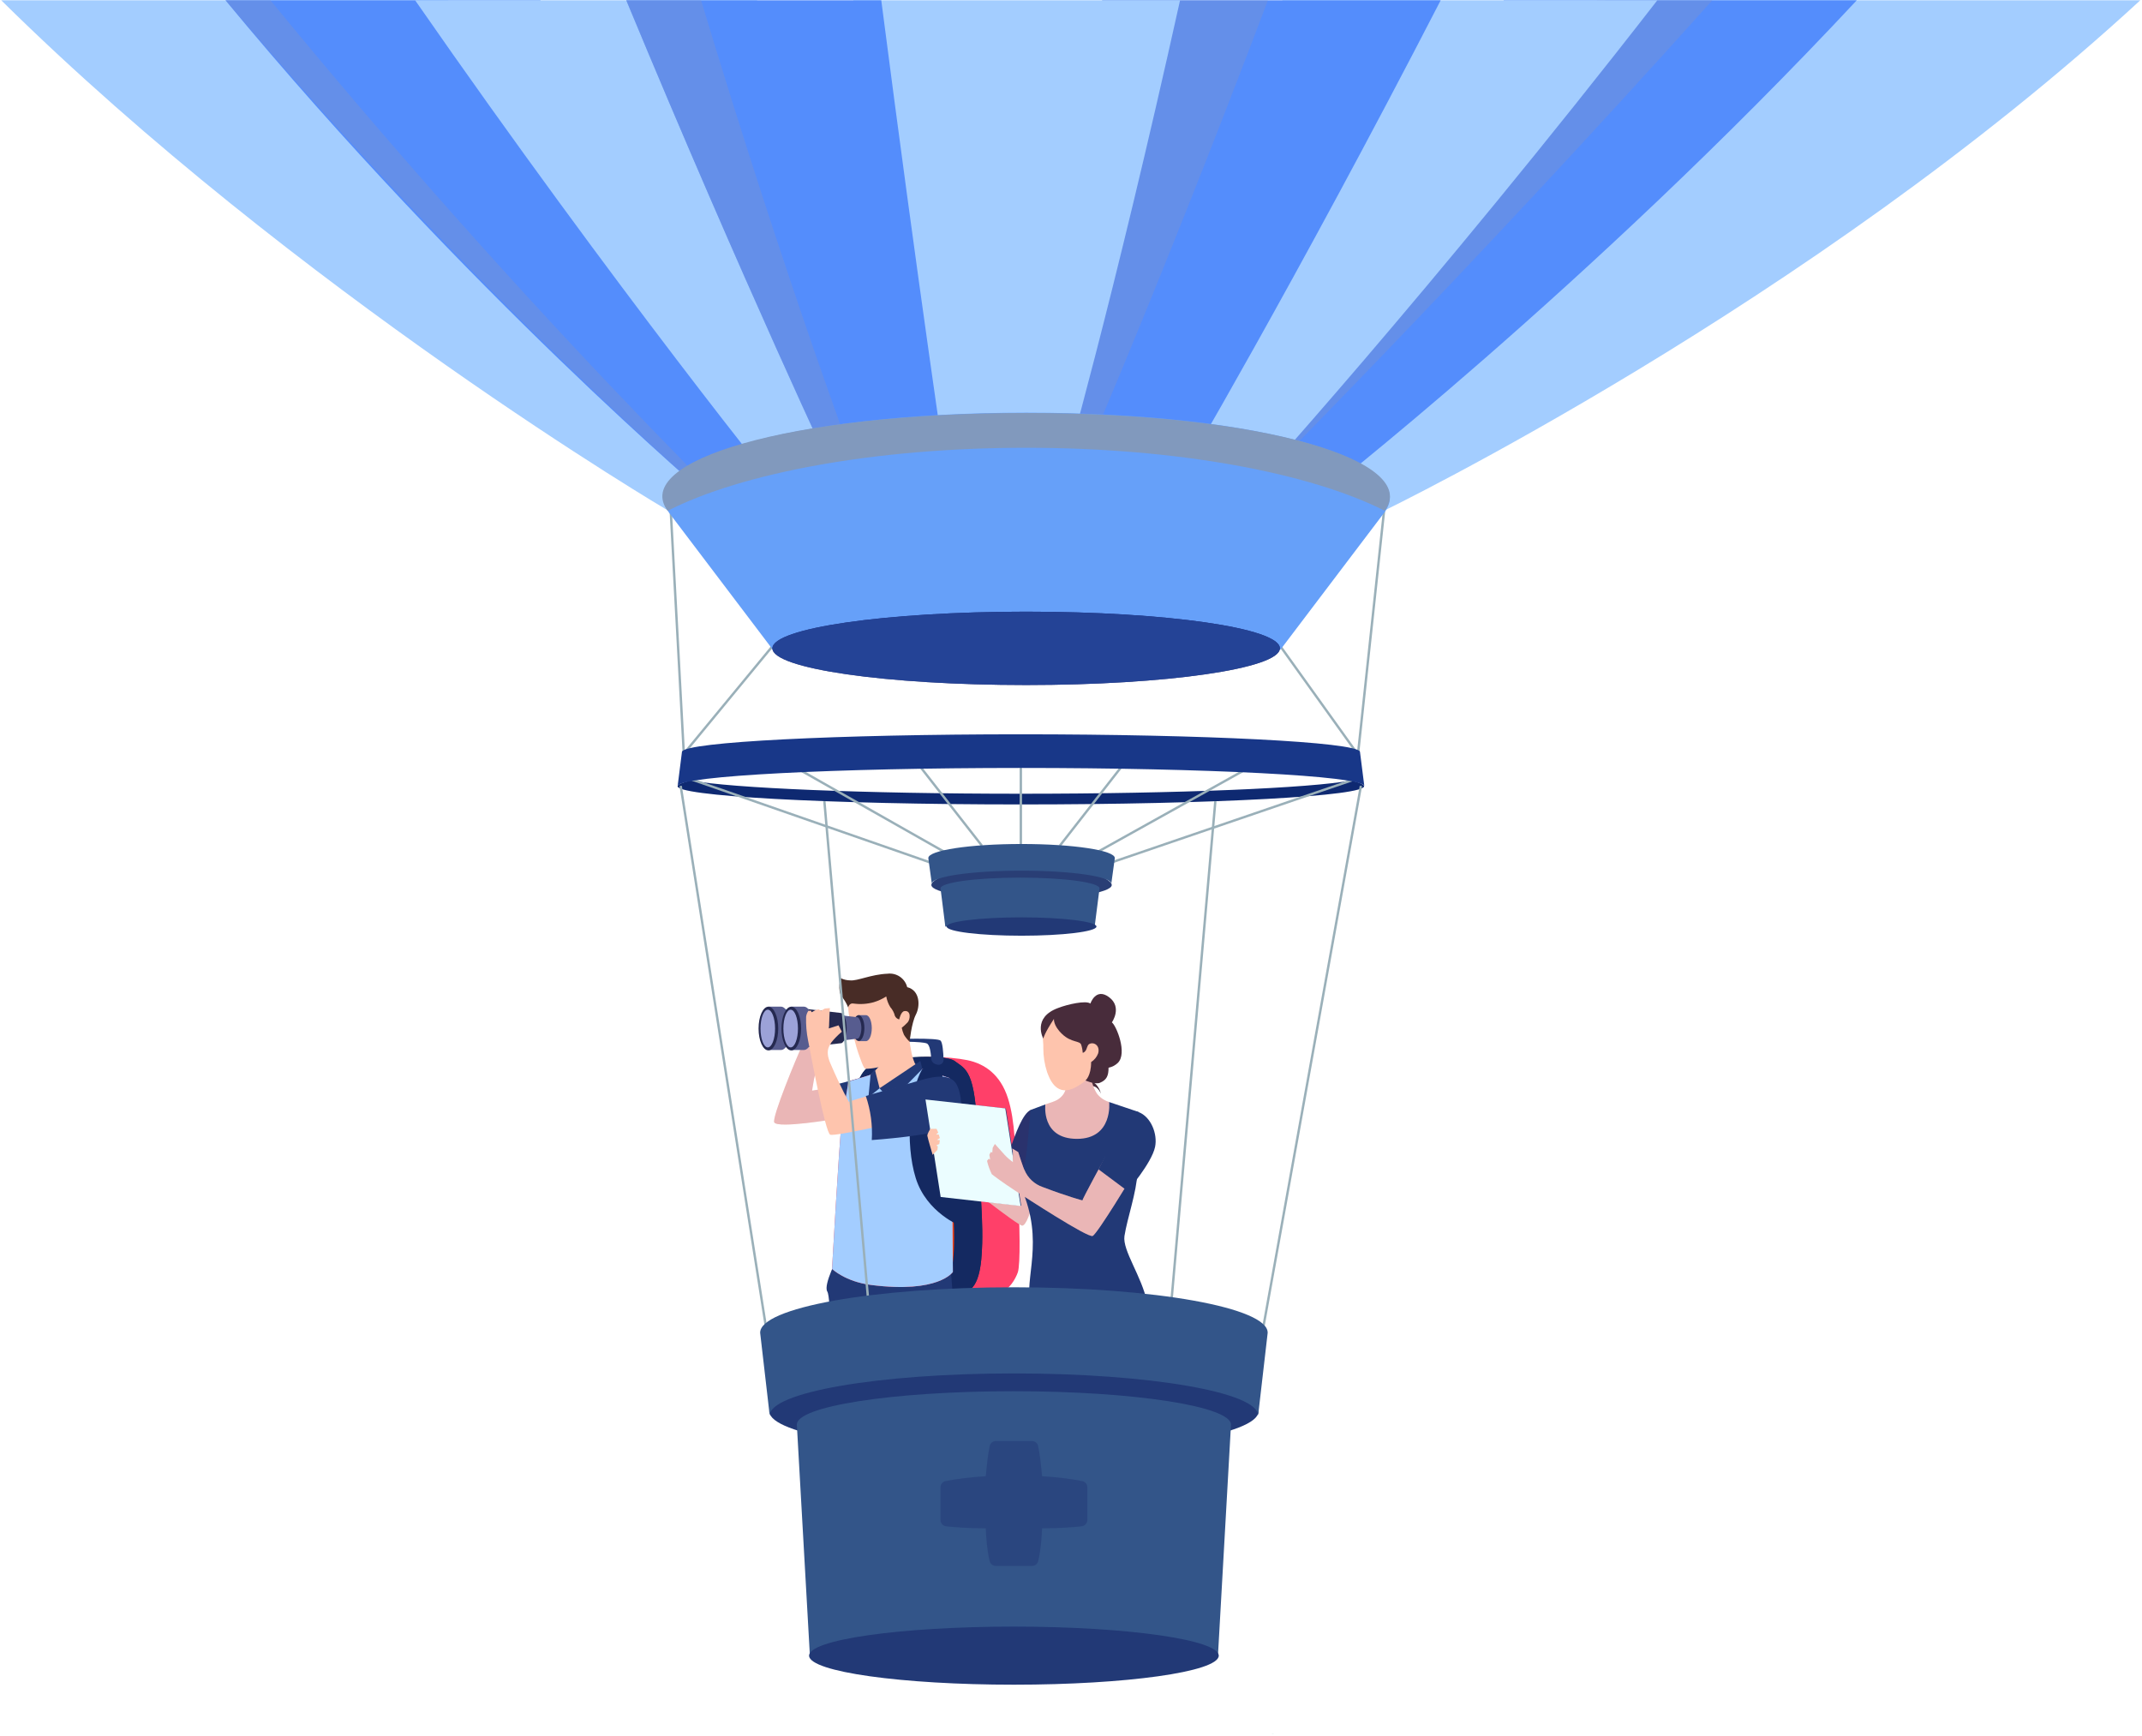 <svg width="902" height="731" viewBox="0 0 902 731" fill="none" xmlns="http://www.w3.org/2000/svg">
<path d="M327.188 269.785L287.921 317.413" stroke="#9AB0B9" stroke-miterlimit="10"/>
<path d="M537.036 269.141L571.152 316.768" stroke="#9AB0B9" stroke-miterlimit="10"/>
<path fill-rule="evenodd" clip-rule="evenodd" d="M568.968 328.633C572.247 329.437 574.126 330.2 574.392 330.88C576.071 335.169 511.38 338.728 429.878 338.728C348.375 338.728 283.702 335.169 285.363 330.88C285.623 330.209 287.525 329.449 290.852 328.644C308.021 331.848 363.341 334.22 429.878 334.22C496.489 334.22 551.87 331.843 568.968 328.633Z" fill="#0E2971"/>
<path d="M391.559 363.11L289.853 327.711" stroke="#9AB0B9" stroke-miterlimit="10"/>
<path d="M405.054 362.892L336.2 323.848" stroke="#9AB0B9" stroke-miterlimit="10"/>
<path d="M385.102 319.766L413.486 356.122" stroke="#9AB0B9" stroke-miterlimit="10"/>
<path d="M429.878 331.832V368.298" stroke="#9AB0B9" stroke-width="0.45" stroke-miterlimit="10"/>
<path d="M468.16 363.107L569.865 328.352" stroke="#9AB0B9" stroke-miterlimit="10"/>
<path d="M454.721 362.892L524.806 323.848" stroke="#9AB0B9" stroke-miterlimit="10"/>
<path d="M474.673 319.766L446.288 356.122" stroke="#9AB0B9" stroke-miterlimit="10"/>
<path d="M429.878 318.961V355.427" stroke="#9AB0B9" stroke-miterlimit="10"/>
<path d="M392.204 372.679C392.332 375.932 409.331 378.556 430.181 378.556C451.031 378.556 468.049 375.932 468.159 372.679C468.269 369.426 451.27 363.109 430.181 363.109C409.093 363.109 392.002 369.411 392.204 372.679Z" fill="#293E75"/>
<path d="M429.556 369.543C448.227 369.543 463.189 371.598 463.008 374.13L460.964 390.139H398.075L396.067 374.13C395.832 371.613 410.903 369.543 429.556 369.543Z" fill="#335589"/>
<path d="M398.641 390.175C398.804 392.304 412.923 394.001 430.181 394.001C447.439 394.001 461.558 392.289 461.721 390.175C461.885 388.061 447.766 386.277 430.181 386.277C412.596 386.277 398.478 388.032 398.641 390.175Z" fill="#223976"/>
<path d="M281.485 197.055L287.922 316.767" stroke="#9AB0B9" stroke-miterlimit="10"/>
<path d="M430.181 366.612C409.198 366.612 392.266 369.088 392.394 372.117L390.916 361.339C390.788 358.063 408.359 355.383 430.181 355.383C452.003 355.383 469.592 358.063 469.446 361.339L467.968 372.117C468.096 369.088 451.164 366.612 430.181 366.612Z" fill="#335589"/>
<path d="M583.383 209.926L571.796 318.053" stroke="#9AB0B9" stroke-miterlimit="10"/>
<path d="M429.878 323.358C351.68 323.358 286.989 326.698 285.364 330.878L287.189 316.496C288.832 312.408 352.738 309.195 429.933 309.195C507.128 309.195 571.034 312.444 572.677 316.496L574.502 330.878C572.768 326.68 508.077 323.358 429.878 323.358Z" fill="#183788"/>
<path d="M536.502 730.111L535.425 729.91C535.792 729.918 536.156 729.986 536.502 730.111Z" fill="url(#paint0_linear)"/>
<path d="M428.605 535.75C429.718 532.52 429.518 515.473 428.477 499.758C427.437 484.044 427.583 472.217 424.425 462.361C421.267 452.506 414.696 447.906 407.303 446.391C399.91 444.877 383.811 444.037 379.065 447.03C374.319 450.024 368.897 507.606 369.025 518.703C369.025 525.785 382.861 541.371 391.915 543.689C401.498 546.153 417.47 544.328 421.121 543.963C424.772 543.598 427.692 538.433 428.605 535.75Z" fill="#FF4069"/>
<path d="M365.994 448.948C361.376 452.288 358.474 460.373 357.945 477.146C357.616 487.549 358.182 514.452 358.839 528.889C359.496 543.325 364.844 542.011 369.207 542.997C373.57 543.982 398.084 545.187 405.386 544.311C412.359 543.49 413.344 532.813 413.6 523.541C413.983 509.469 411.775 490.524 411.592 479.428C411.008 450.225 406.481 450.226 402.1 446.831C397.719 443.436 371.27 445.152 365.994 448.948Z" fill="#133A50"/>
<path d="M365.994 448.948C361.376 452.288 358.474 460.373 357.945 477.146C357.616 487.549 358.182 514.452 358.839 528.889C359.496 543.325 364.844 542.011 369.207 542.997C373.57 543.982 398.084 545.187 405.386 544.311C412.359 543.49 413.344 532.813 413.6 523.541C413.983 509.469 411.775 490.524 411.592 479.428C411.008 450.225 406.481 450.226 402.1 446.831C397.719 443.436 371.27 445.152 365.994 448.948Z" fill="#142961"/>
<path d="M375.869 533.215C383.171 533.507 394.47 533.342 401.041 532.977C401.473 530.076 401.704 527.149 401.735 524.217C401.954 516.168 401.242 505.965 400.621 496.931C400.202 490.908 399.818 485.232 399.727 480.633C399.362 461.742 397.244 458.512 397.007 458.202C396.77 457.891 396.387 457.745 396.021 457.49L395.437 457.07C394.193 456.871 392.937 456.756 391.677 456.723C385.218 456.498 378.755 457.074 372.438 458.439C371.689 459.99 370.101 464.681 369.718 476.49C369.408 486.29 369.937 512.645 370.612 527.338C370.639 529.184 370.878 531.021 371.324 532.813L372.383 533.032C372.639 533.014 373.569 533.123 375.869 533.215Z" fill="url(#paint1_linear)"/>
<path d="M374.573 438.91C374.216 441.394 374.149 443.911 374.372 446.411C374.408 447.037 374.674 447.627 375.118 448.069C375.563 448.51 376.156 448.771 376.782 448.802C377.094 448.796 377.401 448.723 377.682 448.587C377.963 448.451 378.211 448.255 378.409 448.014C378.607 447.773 378.75 447.491 378.828 447.189C378.907 446.887 378.919 446.572 378.863 446.265C378.479 444.31 378.43 442.304 378.717 440.333C379.392 439.001 382.806 438.417 382.806 438.417C382.806 438.417 379.557 438.563 377.695 438.417C376.63 438.33 375.56 438.499 374.573 438.91Z" fill="#494646"/>
<path d="M374.574 438.908C376.673 438.488 388.374 438.488 390.308 439.382C391.604 439.985 391.988 443.489 392.134 445.697C392.158 446.232 392.346 446.747 392.672 447.171C392.999 447.596 393.448 447.91 393.959 448.07L394.635 448.271C394.965 448.371 395.314 448.389 395.653 448.322C395.991 448.256 396.308 448.106 396.575 447.888C396.842 447.67 397.051 447.389 397.184 447.07C397.317 446.752 397.369 446.406 397.336 446.062C397.227 443.106 396.934 438.944 396.058 438.16C394.689 436.9 376.928 437.502 375.705 437.539C374.483 437.575 374.574 438.908 374.574 438.908Z" fill="#223976"/>
<path d="M351.812 471.161C351.812 471.161 327.479 475.323 326.037 472.603C324.96 470.559 335.639 444.715 337.592 440.755C339.545 436.794 344.601 428.344 344.601 428.344L349.42 432.834C349.42 432.834 343.47 450.647 342.812 454.224C342.155 457.801 341.973 459.243 341.973 459.243L351.191 457.674L351.812 471.161Z" fill="#FEC4AD"/>
<path style="mix-blend-mode:multiply" opacity="0.3" d="M351.812 471.161C351.812 471.161 327.479 475.323 326.037 472.603C324.96 470.559 335.639 444.715 337.592 440.755C339.545 436.794 344.601 428.344 344.601 428.344L349.42 432.834C349.42 432.834 343.47 450.647 342.812 454.224C342.155 457.801 341.973 459.243 341.973 459.243L351.191 457.674L351.812 471.161Z" fill="url(#paint2_linear)"/>
<path d="M370.394 455.119C367.93 452.618 364.717 453.093 358.566 454.918C354.51 456.094 350.398 457.062 346.244 457.82L347.267 470.121C347.267 470.121 357.908 466.361 364.37 463.533C370.832 460.704 372.639 457.309 370.394 455.119Z" fill="#223976"/>
<path d="M403.25 694.3V702.494H387.461C387.461 702.494 388.063 699.519 395.547 698.15L396.642 694.281L403.25 694.3Z" fill="#133A50"/>
<path d="M399.764 528.652C399.764 528.652 402.63 554.77 402.739 582.84C402.849 610.911 404.564 694.283 404.564 694.283H393.229C393.229 694.283 381.547 613.703 377.293 595.726C373.04 577.748 361.997 529.054 361.997 529.054L399.764 528.652Z" fill="#223976"/>
<path d="M382.35 433.781C382.35 433.781 383.08 439.494 383.682 442.396C383.985 444.228 384.506 446.017 385.234 447.725C387.35 450.564 389.695 453.225 392.243 455.683C392.243 455.683 373.442 465.612 367.929 465.612C362.417 465.612 364.279 454.533 364.279 454.533C364.279 454.533 370.302 449.769 371.197 447.36C371.938 444.286 372.408 441.153 372.602 437.997L382.35 433.781Z" fill="#FEC4AD"/>
<path style="mix-blend-mode:multiply" d="M382.35 433.781C382.35 433.781 383.08 439.494 383.682 442.396C383.985 444.228 384.506 446.017 385.234 447.725C387.35 450.564 389.695 453.225 392.243 455.683C392.243 455.683 373.442 465.612 367.929 465.612C362.417 465.612 364.279 454.533 364.279 454.533C364.279 454.533 370.302 449.769 371.197 447.36C371.938 444.286 372.408 441.153 372.602 437.997L382.35 433.781Z" fill="url(#paint3_linear)"/>
<path d="M375.122 557.326C375.122 557.326 373.005 600.089 372.567 608.43C372.128 616.771 372.567 694.211 372.567 694.211C372.567 694.211 361.943 694.503 361.943 694.211C361.943 693.919 351.922 612.664 350.626 592.004C349.33 571.343 350.096 546.667 348.362 543.802C346.628 540.937 353.017 528.836 353.017 528.836L368.058 532.851L375.122 557.326Z" fill="#223976"/>
<path d="M388.41 450.098L399.837 453.93C399.837 453.93 401.169 468.166 400.969 474.39C400.768 480.614 401.261 535.587 401.261 535.587C401.261 535.587 395.328 544.712 366.798 541.062C355.846 539.657 350.369 534.291 350.369 534.291C350.369 534.291 353.454 480.231 354.312 474.062C355.17 467.893 357.288 455.427 357.288 455.427L366.597 452.562L370.394 458.22L388.41 450.098Z" fill="#F74455"/>
<path d="M388.41 450.098L399.837 453.93C399.837 453.93 401.169 468.166 400.969 474.39C400.768 480.614 401.261 535.587 401.261 535.587C401.261 535.587 395.328 544.712 366.798 541.062C355.846 539.657 350.369 534.291 350.369 534.291C350.369 534.291 353.454 480.231 354.312 474.062C355.17 467.893 357.288 455.427 357.288 455.427L366.597 452.562L370.394 458.22L388.41 450.098Z" fill="#A3CDFF"/>
<path d="M387.552 446.738L370.394 458.237L375.103 463.657L388.41 450.097L387.552 446.738Z" fill="#223976"/>
<path d="M370.394 458.238L365.702 461.998L366.597 452.562L368.349 450.098L370.394 458.238Z" fill="#223976"/>
<path d="M360.518 419.164C359.185 420.369 356.977 422.814 357.159 424.201C357.356 426.873 357.746 429.526 358.327 432.141C359.039 434.477 360.408 440.628 361.394 443.31C362.38 445.993 363.548 449.698 364.388 450.045C367.639 450.005 370.854 449.349 373.861 448.111C375.23 447.107 382.477 439.131 380.944 433.236C380.944 433.236 382.769 433.491 384.01 427.651C384.321 426.136 378.133 421.81 377.165 420.35C374.829 416.7 366.304 419.566 363.876 419.766C362.721 419.958 361.535 419.745 360.518 419.164Z" fill="#FEC4AD"/>
<path d="M357.159 424.199C357.159 424.199 357.634 422.137 359.532 422.575C362.354 422.961 365.224 422.763 367.965 421.991C369.813 421.431 371.576 420.62 373.204 419.582C373.485 421.18 374.067 422.71 374.92 424.09C375.846 425.133 376.503 426.386 376.837 427.74C377.002 428.117 377.253 428.451 377.57 428.714C377.887 428.976 378.261 429.162 378.662 429.255C378.662 429.255 379.337 425.97 380.816 425.751C383.737 425.294 383.372 429.237 382.185 430.514C381.417 431.325 380.593 432.081 379.721 432.778C379.93 433.78 380.242 434.759 380.652 435.698C381.312 436.781 382.117 437.769 383.043 438.636C383.043 438.636 383.81 430.806 385.671 427.229C387.533 423.652 387.497 417.045 382.021 415.658C381.568 413.873 380.481 412.315 378.962 411.273C377.444 410.232 375.598 409.779 373.77 410C366.742 410.292 361.139 413.103 358.035 412.811C356.645 412.797 355.274 412.479 354.02 411.88C354.02 411.88 352.468 416.954 354.494 419.655C355.603 421.029 356.501 422.561 357.159 424.199Z" fill="#482C26"/>
<path d="M355.042 427.449C356.393 427.449 357.488 429.877 357.488 432.925C357.488 435.973 356.393 438.4 355.042 438.4H351.921V427.449H355.042Z" fill="#5DAED8"/>
<path d="M351.921 438.327C350.57 438.327 349.475 435.892 349.475 432.888C349.475 429.884 350.57 427.449 351.921 427.449C353.272 427.449 354.367 429.884 354.367 432.888C354.367 435.892 353.272 438.327 351.921 438.327Z" fill="#252950"/>
<path d="M353.107 432.889C353.107 435.316 352.213 437.287 351.501 437.36L339.034 438.784V426.902L351.501 428.344C352.14 428.508 353.107 430.553 353.107 432.889Z" fill="#5DAED8"/>
<path d="M346.919 432.903C346.919 436.353 345.641 439.145 344.637 439.255L326.949 441.263V424.508L344.637 426.552C345.623 426.661 346.919 429.454 346.919 432.903Z" fill="#4A9AC9"/>
<path d="M328.848 423.871C331.129 423.871 332.991 427.996 332.991 432.997C332.991 437.998 331.166 442.122 328.848 442.122H323.572V423.871H328.848Z" fill="#575C8F"/>
<path d="M323.573 442.288C321.285 442.288 319.43 438.17 319.43 433.089C319.43 428.009 321.285 423.891 323.573 423.891C325.862 423.891 327.717 428.009 327.717 433.089C327.717 438.17 325.862 442.288 323.573 442.288Z" fill="#252950"/>
<path d="M323.317 441.027C321.623 441.027 320.251 437.473 320.251 433.088C320.251 428.703 321.623 425.148 323.317 425.148C325.011 425.148 326.384 428.703 326.384 433.088C326.384 437.473 325.011 441.027 323.317 441.027Z" fill="#9CA2D8"/>
<path d="M364.661 427.449C366.012 427.449 367.107 429.877 367.107 432.925C367.107 435.973 366.012 438.4 364.661 438.4H361.54V427.449H364.661Z" fill="#575C8F"/>
<path d="M361.559 438.327C360.208 438.327 359.113 435.892 359.113 432.888C359.113 429.884 360.208 427.449 361.559 427.449C362.91 427.449 364.005 429.884 364.005 432.888C364.005 435.892 362.91 438.327 361.559 438.327Z" fill="#252950"/>
<path d="M362.727 432.889C362.727 435.316 361.832 437.287 361.12 437.36L348.653 438.784V426.902L361.12 428.344C361.832 428.508 362.727 430.553 362.727 432.889Z" fill="#575C8F"/>
<path d="M356.539 432.903C356.539 436.353 355.261 439.145 354.257 439.255L336.569 441.263V424.508L354.257 426.552C355.261 426.661 356.539 429.454 356.539 432.903Z" fill="#252950"/>
<path d="M338.486 423.871C340.768 423.871 342.63 427.996 342.63 432.997C342.63 437.998 340.804 442.122 338.486 442.122H333.211V423.871H338.486Z" fill="#575C8F"/>
<path d="M333.211 442.288C330.922 442.288 329.067 438.17 329.067 433.089C329.067 428.009 330.922 423.891 333.211 423.891C335.499 423.891 337.354 428.009 337.354 433.089C337.354 438.17 335.499 442.288 333.211 442.288Z" fill="#252950"/>
<path d="M332.955 441.027C331.261 441.027 329.888 437.473 329.888 433.088C329.888 428.703 331.261 425.148 332.955 425.148C334.648 425.148 336.021 428.703 336.021 433.088C336.021 437.473 334.648 441.027 332.955 441.027Z" fill="#9CA2D8"/>
<path d="M380.634 471.89C380.634 471.89 351.683 478.643 349.603 477.785C347.522 476.927 341.443 443.983 340.293 438.179C339.624 434.871 339.342 431.496 339.453 428.123C339.57 427.241 339.889 426.398 340.384 425.659C340.765 425.637 341.143 425.588 341.516 425.513L341.717 426.225L343.396 425.349L344.674 424.984L345.788 425.568L347.339 424.673L349.457 424.473C349.457 424.473 349.219 428.305 349.164 430.678C349.164 431.471 349.115 432.264 349.018 433.051L353.107 431.737L354.495 434.438C352.867 435.793 351.381 437.31 350.059 438.964C349.968 439.676 347.047 441.702 349.657 447.725C354.312 458.53 357.452 463.987 357.452 463.987C357.196 463.64 378.06 457.891 378.06 457.891L380.634 471.89Z" fill="#FEC4AD"/>
<path d="M396.332 451.192C398.669 453.017 392.59 475.649 394.142 487.202C395.693 498.755 404.51 508.738 404.51 508.738V516.221C404.51 516.221 390.199 510.746 385.617 496.054C381.036 481.361 382.97 459.204 388.392 450.115C389.706 449.65 391.111 449.505 392.492 449.693C393.873 449.88 395.19 450.394 396.332 451.192Z" fill="#142961"/>
<path d="M400.914 474.352C394.927 478.13 367.109 480.047 367.109 480.047C367.485 473.754 366.629 467.449 364.59 461.485L387.827 454.805C393.978 452.98 400.86 452.013 403.141 457.232C405.423 462.452 405.715 471.286 400.914 474.352Z" fill="#223976"/>
<path d="M435.851 503.3C433.752 511.403 432.091 515.711 430.54 516.076C428.988 516.441 402.466 495.415 401.334 494.466C400.202 493.517 397.683 486.764 397.683 486.764C397.683 486.764 415.444 497.496 419.113 498.682C421.318 499.392 423.451 500.309 425.483 501.42L430.302 480.559L440.524 486.198C440.524 486.198 437.111 498.408 435.851 503.3Z" fill="#FEC4AD"/>
<path style="mix-blend-mode:multiply" opacity="0.3" d="M435.851 503.3C433.752 511.403 432.091 515.711 430.54 516.076C428.988 516.441 402.466 495.415 401.334 494.466C400.202 493.517 397.683 486.764 397.683 486.764C397.683 486.764 415.444 497.496 419.113 498.682C421.318 499.392 423.451 500.309 425.483 501.42L430.302 480.559L440.524 486.198C440.524 486.198 437.111 498.408 435.851 503.3Z" fill="url(#paint4_linear)"/>
<path d="M461.662 456.724C462.627 457.82 463.294 459.147 463.597 460.576C463.206 459.503 462.516 458.565 461.607 457.874C460.384 457.089 458.741 457.199 457.5 456.432C456.418 455.592 455.621 454.438 455.218 453.129C456.141 453.938 457.214 454.558 458.376 454.954C459.624 455.202 460.769 455.819 461.662 456.724Z" fill="#482C3B"/>
<path d="M467.138 464.061C465.101 463.453 463.298 462.237 461.972 460.575C459.143 456.432 458.595 449.059 458.595 449.059H446.383C446.621 451.998 449.084 455.426 448.847 458.365C448.474 459.96 447.56 461.583 445.629 462.871C443.938 463.998 441.771 464.42 440.25 465.028L439.283 481.82L456.77 496.421L473.654 479.465L467.138 464.061Z" fill="#FEC4AD"/>
<path style="mix-blend-mode:multiply" opacity="0.3" d="M467.138 464.061C465.101 463.453 463.298 462.237 461.972 460.575C459.143 456.432 458.595 449.059 458.595 449.059H446.383C446.621 451.998 449.084 455.426 448.847 458.365C448.474 459.96 447.56 461.583 445.629 462.871C443.938 463.998 441.771 464.42 440.25 465.028L439.283 481.82L456.77 496.421L473.654 479.465L467.138 464.061Z" fill="url(#paint5_linear)"/>
<path d="M439.502 429.732C438.133 431.831 439.502 438.657 439.338 441.175C439.314 444.651 439.85 448.109 440.926 451.414C441.729 453.495 444.303 461.598 451.878 458.35C456.165 456.372 459.744 453.13 462.136 449.06C463.238 445.848 463.781 442.471 463.743 439.076C463.743 435.426 463.834 430.681 463.743 427.943C463.177 418.288 442.879 424.548 439.502 429.732Z" fill="#FEC4AD"/>
<path d="M434.007 467.383C430.703 468.861 427.636 477.22 425.19 484.338C423.897 487.714 423.009 491.23 422.544 494.815C422.544 494.815 431.105 499.706 435.632 498.465C435.632 498.465 439.939 482.988 436.964 475.176L434.007 467.383Z" fill="#2A326D"/>
<path d="M458.011 555.884C448.684 555.519 437.677 559.534 434.592 551.266C430.248 541.064 439.429 526.061 431.726 504.506C430.176 499.859 430.067 494.852 431.416 490.142C432.456 487.368 433.935 467.383 433.935 467.383L440.214 465.047C440.214 465.047 438.279 479.538 453.521 479.538C468.763 479.538 467.083 464.043 467.083 464.043L479.368 468.186C479.368 468.186 479.368 485.068 478.985 493.647C478.601 502.225 474.732 512.701 473.509 520.458C472.596 526.499 480.81 537.45 483.037 548.309C483.183 548.346 466.718 555.592 458.011 555.884Z" fill="#223976"/>
<path d="M439.319 437.303C439.319 437.303 439.812 435.058 443.828 429.017C443.828 429.017 443.39 431.755 447.296 435.441C451.202 439.128 454.707 438.124 455.291 439.913C455.647 441.007 455.861 442.141 455.93 443.289C455.93 443.289 456.587 443.289 457.226 442.322C457.646 441.683 457.865 440.15 458.558 439.694C460.384 438.508 463.414 440.096 462.428 443.563C461.863 445.068 460.826 446.349 459.471 447.214C459.471 453.145 457.098 454.952 457.098 454.952C457.098 454.952 461.114 456.777 463.158 455.938C466.097 454.733 466.809 452.89 466.809 449.586C468.286 449.293 469.647 448.584 470.734 447.542C474.823 443.49 470.113 431.919 468.215 430.495C468.215 430.495 472.687 424.162 467.065 419.91C461.443 415.657 459.161 422.574 459.161 422.574C457.336 421.151 449.632 422.866 445.671 424.399C434.464 428.451 439.319 437.303 439.319 437.303Z" fill="#482C3B"/>
<path d="M462.775 547.156C461.985 559.378 460.4 571.534 458.029 583.55C456.752 590.102 451.841 609.448 452.061 618.227C452.736 646.261 446.986 668.126 446.493 690.849L437.366 689.608C437.366 689.608 437.366 610.89 436.034 593.095C435.048 579.644 434.026 566.704 434.208 546.992C443.171 547.193 453.849 547.23 462.775 547.156Z" fill="#133A50"/>
<path d="M389.907 463.039L423.585 466.762L430.028 507.7L396.35 503.886L389.907 463.039Z" fill="#223976"/>
<path d="M389.724 462.965L423.329 466.706L429.791 507.772H429.353L396.113 504.012L389.724 462.965Z" fill="#EBFDFF"/>
<path d="M477.195 494.523C477.195 494.523 462.118 519.546 460.11 520.422C458.102 521.298 432.072 504.343 427.253 501.185C422.434 498.028 418.272 494.925 417.67 494.414C416.79 492.635 416.116 490.761 415.662 488.829C415.908 488.547 416.134 488.248 416.338 487.935L416.976 488.281L416.63 486.256L417.232 485.106L417.853 485.306L418.053 483.262L418.948 481.711C418.948 481.711 421.503 484.613 423.091 486.329C424.14 487.443 425.296 488.452 426.541 489.34C426.468 488.24 426.468 487.136 426.541 486.036C426.552 485.212 426.454 484.39 426.249 483.591L428.768 485.106C428.768 485.106 430.995 492.114 431.415 492.662C432.108 494.323 433.145 495.819 434.456 497.052C435.768 498.285 437.326 499.227 439.027 499.816C449.833 503.923 455.839 505.474 455.839 505.474C455.419 505.474 465.677 486.767 465.677 486.767L477.195 494.523Z" fill="#FEC4AD"/>
<path style="mix-blend-mode:multiply" opacity="0.3" d="M477.195 494.523C477.195 494.523 462.118 519.546 460.11 520.422C458.102 521.298 432.072 504.343 427.253 501.185C422.434 498.028 418.272 494.925 417.67 494.414C416.79 492.635 416.116 490.761 415.662 488.829C415.908 488.547 416.134 488.248 416.338 487.935L416.976 488.281L416.63 486.256L417.232 485.106L417.853 485.306L418.053 483.262L418.948 481.711C418.948 481.711 421.503 484.613 423.091 486.329C424.14 487.443 425.296 488.452 426.541 489.34C426.468 488.24 426.468 487.136 426.541 486.036C426.552 485.212 426.454 484.39 426.249 483.591L428.768 485.106C428.768 485.106 430.995 492.114 431.415 492.662C432.108 494.323 433.145 495.819 434.456 497.052C435.768 498.285 437.326 499.227 439.027 499.816C449.833 503.923 455.839 505.474 455.839 505.474C455.419 505.474 465.677 486.767 465.677 486.767L477.195 494.523Z" fill="url(#paint6_linear)"/>
<path d="M486.395 482.969C484.953 489.777 474.823 501.494 474.823 501.494L462.574 492.368C462.574 492.368 467.375 482.786 470.04 477.767C472.997 472.292 474.202 466.287 479.441 468.258C484.68 470.229 487.545 477.512 486.395 482.969Z" fill="#223976"/>
<path d="M391.768 475.32H394.379L395.109 476.908L394.196 477.729H395.31L395.784 479.226L394.525 479.956L395.784 480.102L395.547 481.69L394.287 482.311L394.908 482.694L394.762 484.19L392.736 486.271C392.736 486.271 390.618 479.08 390.509 478.259C390.399 477.437 391.768 475.32 391.768 475.32Z" fill="#FEC4AD"/>
<path d="M286.634 330.93L323.969 567.781" stroke="#9AB0B9" stroke-miterlimit="10"/>
<path d="M573.084 330.93L530.599 566.493" stroke="#9AB0B9" stroke-miterlimit="10"/>
<path d="M347.142 337.367L366.262 555.056" stroke="#9AB0B9" stroke-miterlimit="10"/>
<path d="M511.784 337.367L492.664 555.056" stroke="#9AB0B9" stroke-miterlimit="10"/>
<path d="M323.971 594.4C324.299 603.895 370.412 611.545 426.962 611.545C483.512 611.545 529.625 603.895 529.953 594.4C530.282 584.905 484.169 566.492 426.962 566.492C369.755 566.492 323.642 584.841 323.971 594.4Z" fill="#223976"/>
<path d="M426.9 585.801C477.923 585.801 518.872 592.27 518.363 600.017L512.918 696.503H341.009L335.563 600.017C334.91 592.189 375.859 585.801 426.9 585.801Z" fill="#335589"/>
<path opacity="0.5" d="M434.568 659.379H426.963H419.357C418.121 659.379 417.027 658.561 416.744 657.358C415.581 652.419 415.279 647.508 415.101 643.534C407.827 643.534 402.804 643.14 398.503 642.705C397.095 642.563 396.029 641.373 396.029 639.958L396.029 626.308C396.029 625.009 396.932 623.88 398.207 623.631C403.207 622.654 408.919 621.949 415.101 621.59C415.509 617.353 415.906 612.9 416.775 608.828C417.037 607.601 418.142 606.759 419.397 606.759H426.963H434.528C435.783 606.759 436.888 607.601 437.15 608.828C438.019 612.9 438.416 617.353 438.824 621.59C445.006 621.949 450.718 622.654 455.719 623.631C456.994 623.88 457.896 625.009 457.896 626.308L457.896 639.958C457.896 641.373 456.83 642.563 455.422 642.705C451.122 643.14 446.098 643.534 438.824 643.534C438.647 647.508 438.344 652.419 437.182 657.358C436.898 658.561 435.804 659.379 434.568 659.379Z" fill="#223976"/>
<path d="M340.709 697.258C341.146 703.969 379.756 709.376 426.962 709.376C474.168 709.376 512.759 703.985 513.215 697.258C513.67 690.531 474.969 684.918 426.962 684.918C378.955 684.918 340.272 690.468 340.709 697.258Z" fill="#223976"/>
<path d="M426.962 578.308C369.846 578.308 323.807 586.307 324.135 596.099L320.109 561.258C319.745 550.676 367.587 542.035 426.962 542.035C486.337 542.035 534.18 550.676 533.815 561.258L529.789 596.099C530.117 586.29 484.078 578.308 426.962 578.308Z" fill="#335589"/>
<path d="M188.637 0.109L281.949 180.067L300.021 210.583L281.484 215.077C281.484 215.077 125.063 123.04 0.504 0.109H188.637Z" fill="#A3CDFF"/>
<path d="M227.555 0.109C297.667 151.303 331.126 210.583 331.126 210.583H300.095C300.095 210.583 196.516 123.04 94.949 0.109H227.555Z" fill="url(#paint7_linear)"/>
<path style="mix-blend-mode:multiply" opacity="0.4" d="M113.87 0.109C236.736 150.08 342.041 247.78 342.041 247.78L300.058 210.602C300.058 210.602 201.021 125.615 94.949 0.109H113.87Z" fill="url(#paint8_radial)"/>
<path d="M675.901 0.109H901.289C762.333 128.189 582.739 215.077 582.739 215.077L553.747 210.565L586.458 180.067L675.901 0.109Z" fill="#A3CDFF"/>
<path d="M781.899 0.109C668.995 121.109 553.729 210.583 553.729 210.583H522.698C522.698 210.583 561.523 151.303 633.26 0.109H781.899Z" fill="url(#paint9_linear)"/>
<path style="mix-blend-mode:multiply" opacity="0.4" d="M672.561 0.109H721.061C615.828 117.557 522.643 210.583 522.643 210.583L495.956 202.699C495.956 202.699 573.023 135.315 672.561 0.109Z" fill="url(#paint10_radial)"/>
<path d="M697.915 0.109C602.284 123.287 522.68 210.583 522.68 210.583L495.957 202.699C495.957 202.699 511.162 148.985 540.057 0.109H697.915Z" fill="#A3CDFF"/>
<path d="M606.683 0.109C544.876 119.947 495.974 202.699 495.974 202.699H449.519C449.519 202.699 455.907 120.568 464.122 0.109H606.683Z" fill="url(#paint11_linear)"/>
<path style="mix-blend-mode:multiply" opacity="0.4" d="M533.923 0.109C486.244 126.244 447.455 214.617 447.455 214.617H401.182C401.182 214.617 427.668 159.206 464.103 0.109H533.923Z" fill="url(#paint12_radial)"/>
<path d="M318.768 0.109C344.56 148.985 352.519 202.699 352.519 202.699L331.125 210.602C331.125 210.602 260.338 123.287 174.801 0.109H318.768Z" fill="#A3CDFF"/>
<path d="M496.924 0.109C468.758 127.23 446.964 202.699 446.964 202.699H398.902C398.902 202.699 381.25 119.181 359.346 0.109H496.924Z" fill="#A3CDFF"/>
<path d="M371.101 0.109C386.726 121.024 398.975 202.699 398.975 202.699H352.519C352.519 202.699 313.42 119.947 263.715 0.109H371.101Z" fill="url(#paint13_linear)"/>
<path style="mix-blend-mode:multiply" opacity="0.4" d="M295.221 0.109C331.694 121.109 362.592 202.699 362.592 202.699H352.501C352.501 202.699 313.42 119.947 263.715 0.109H295.221Z" fill="url(#paint14_radial)"/>
<path d="M432.36 173.77C533.121 173.77 598.962 194.677 582.844 215.955L539.272 273.458H325.357L281.786 215.955C265.686 194.677 331.527 173.77 432.36 173.77Z" fill="url(#paint15_linear)"/>
<path style="mix-blend-mode:multiply" d="M432.131 188.546C368.308 188.546 312.366 199.165 281.149 215.078C265.715 194.249 331.55 173.887 432.131 173.887C532.712 173.887 598.383 194.307 583.113 215.078C551.804 199.165 495.881 188.546 432.131 188.546Z" fill="url(#paint16_radial)"/>
<path d="M432.112 288.448C373.097 288.448 325.256 281.533 325.256 273.002C325.256 264.47 373.097 257.555 432.112 257.555C491.126 257.555 538.967 264.47 538.967 273.002C538.967 281.533 491.126 288.448 432.112 288.448Z" fill="#010044"/>
<path d="M432.112 288.448C373.097 288.448 325.256 281.533 325.256 273.002C325.256 264.47 373.097 257.555 432.112 257.555C491.126 257.555 538.967 264.47 538.967 273.002C538.967 281.533 491.126 288.448 432.112 288.448Z" fill="#3460B9" fill-opacity="0.7"/>
<defs>
<linearGradient id="paint0_linear" x1="312.224" y1="839.648" x2="312.224" y2="815.646" gradientUnits="userSpaceOnUse">
<stop stop-color="#0F7595"/>
<stop offset="0.82" stop-color="#5AAFAA"/>
</linearGradient>
<linearGradient id="paint1_linear" x1="391.303" y1="458.262" x2="388.21" y2="535.596" gradientUnits="userSpaceOnUse">
<stop stop-color="#FF7A57"/>
<stop offset="0.07" stop-color="#FD714D"/>
<stop offset="0.29" stop-color="#F95B32"/>
<stop offset="0.52" stop-color="#F64C1F"/>
<stop offset="0.75" stop-color="#F44214"/>
<stop offset="1" stop-color="#F33F10"/>
</linearGradient>
<linearGradient id="paint2_linear" x1="-8040.21" y1="12989.7" x2="-7625.7" y2="12804.9" gradientUnits="userSpaceOnUse">
<stop offset="0.3" stop-color="white" stop-opacity="0"/>
<stop offset="0.99" stop-color="#BD95CC"/>
</linearGradient>
<linearGradient id="paint3_linear" x1="-7860.1" y1="9060.11" x2="-8079.68" y2="8916.37" gradientUnits="userSpaceOnUse">
<stop offset="0.3" stop-color="white" stop-opacity="0"/>
<stop offset="0.99" stop-color="#BD95CC"/>
</linearGradient>
<linearGradient id="paint4_linear" x1="-13467.5" y1="10356.3" x2="-13030.2" y2="9945.34" gradientUnits="userSpaceOnUse">
<stop offset="0.3" stop-color="white" stop-opacity="0"/>
<stop offset="0.99" stop-color="#BD95CC"/>
</linearGradient>
<linearGradient id="paint5_linear" x1="-10684.8" y1="13616.7" x2="-10184.2" y2="13333.6" gradientUnits="userSpaceOnUse">
<stop offset="0.3" stop-color="white" stop-opacity="0"/>
<stop offset="0.99" stop-color="#BD95CC"/>
</linearGradient>
<linearGradient id="paint6_linear" x1="-19498.9" y1="11253.3" x2="-19031.7" y2="10675.1" gradientUnits="userSpaceOnUse">
<stop offset="0.3" stop-color="white" stop-opacity="0"/>
<stop offset="0.99" stop-color="#BD95CC"/>
</linearGradient>
<linearGradient id="paint7_linear" x1="33531.2" y1="12136" x2="-48115.7" y2="12136" gradientUnits="userSpaceOnUse">
<stop stop-color="#66A0F9"/>
<stop offset="0.59" stop-color="#4C84FD"/>
<stop offset="1" stop-color="#3F76FF"/>
</linearGradient>
<radialGradient id="paint8_radial" cx="0" cy="0" r="1" gradientUnits="userSpaceOnUse" gradientTransform="translate(81653.4 -82741.6) scale(115293 117398)">
<stop offset="0.47" stop-color="white" stop-opacity="0"/>
<stop offset="0.99" stop-color="#7C92CE"/>
</radialGradient>
<linearGradient id="paint9_linear" x1="37824.4" y1="12136" x2="-53272.1" y2="12136" gradientUnits="userSpaceOnUse">
<stop stop-color="#66A0F9"/>
<stop offset="0.59" stop-color="#4C84FD"/>
<stop offset="1" stop-color="#3F76FF"/>
</linearGradient>
<radialGradient id="paint10_radial" cx="0" cy="0" r="1" gradientUnits="userSpaceOnUse" gradientTransform="translate(75973 -70315.1) scale(106702 99766.8)">
<stop offset="0.47" stop-color="white" stop-opacity="0"/>
<stop offset="0.99" stop-color="#7C92CE"/>
</radialGradient>
<linearGradient id="paint11_linear" x1="23067" y1="11681.4" x2="-32168.3" y2="11681.4" gradientUnits="userSpaceOnUse">
<stop stop-color="#66A0F9"/>
<stop offset="0.59" stop-color="#4C84FD"/>
<stop offset="1" stop-color="#3F76FF"/>
</linearGradient>
<radialGradient id="paint12_radial" cx="0" cy="0" r="1" gradientUnits="userSpaceOnUse" gradientTransform="translate(44908.8 -71662.6) scale(62920.3 101679)">
<stop offset="0.47" stop-color="white" stop-opacity="0"/>
<stop offset="0.99" stop-color="#7C92CE"/>
</radialGradient>
<linearGradient id="paint13_linear" x1="19728.9" y1="11681.4" x2="-27808.1" y2="11681.4" gradientUnits="userSpaceOnUse">
<stop stop-color="#66A0F9"/>
<stop offset="0.59" stop-color="#4C84FD"/>
<stop offset="1" stop-color="#3F76FF"/>
</linearGradient>
<radialGradient id="paint14_radial" cx="0" cy="0" r="1" gradientUnits="userSpaceOnUse" gradientTransform="translate(45609.9 -67681) scale(64105.7 96029.5)">
<stop offset="0.47" stop-color="white" stop-opacity="0"/>
<stop offset="0.99" stop-color="#7C92CE"/>
</radialGradient>
<linearGradient id="paint15_linear" x1="-78349.3" y1="9659.1" x2="-78349.3" y2="16361.1" gradientUnits="userSpaceOnUse">
<stop stop-color="#66A0F9"/>
<stop offset="0.59" stop-color="#4C84FD"/>
<stop offset="1" stop-color="#3F76FF"/>
</linearGradient>
<radialGradient id="paint16_radial" cx="0" cy="0" r="1" gradientUnits="userSpaceOnUse" gradientTransform="translate(-77964.5 1196.11) rotate(180) scale(36924.8 1042.44)">
<stop offset="0.56" stop-color="white" stop-opacity="0"/>
<stop offset="1" stop-color="#8199BD"/>
</radialGradient>
</defs>
</svg>

